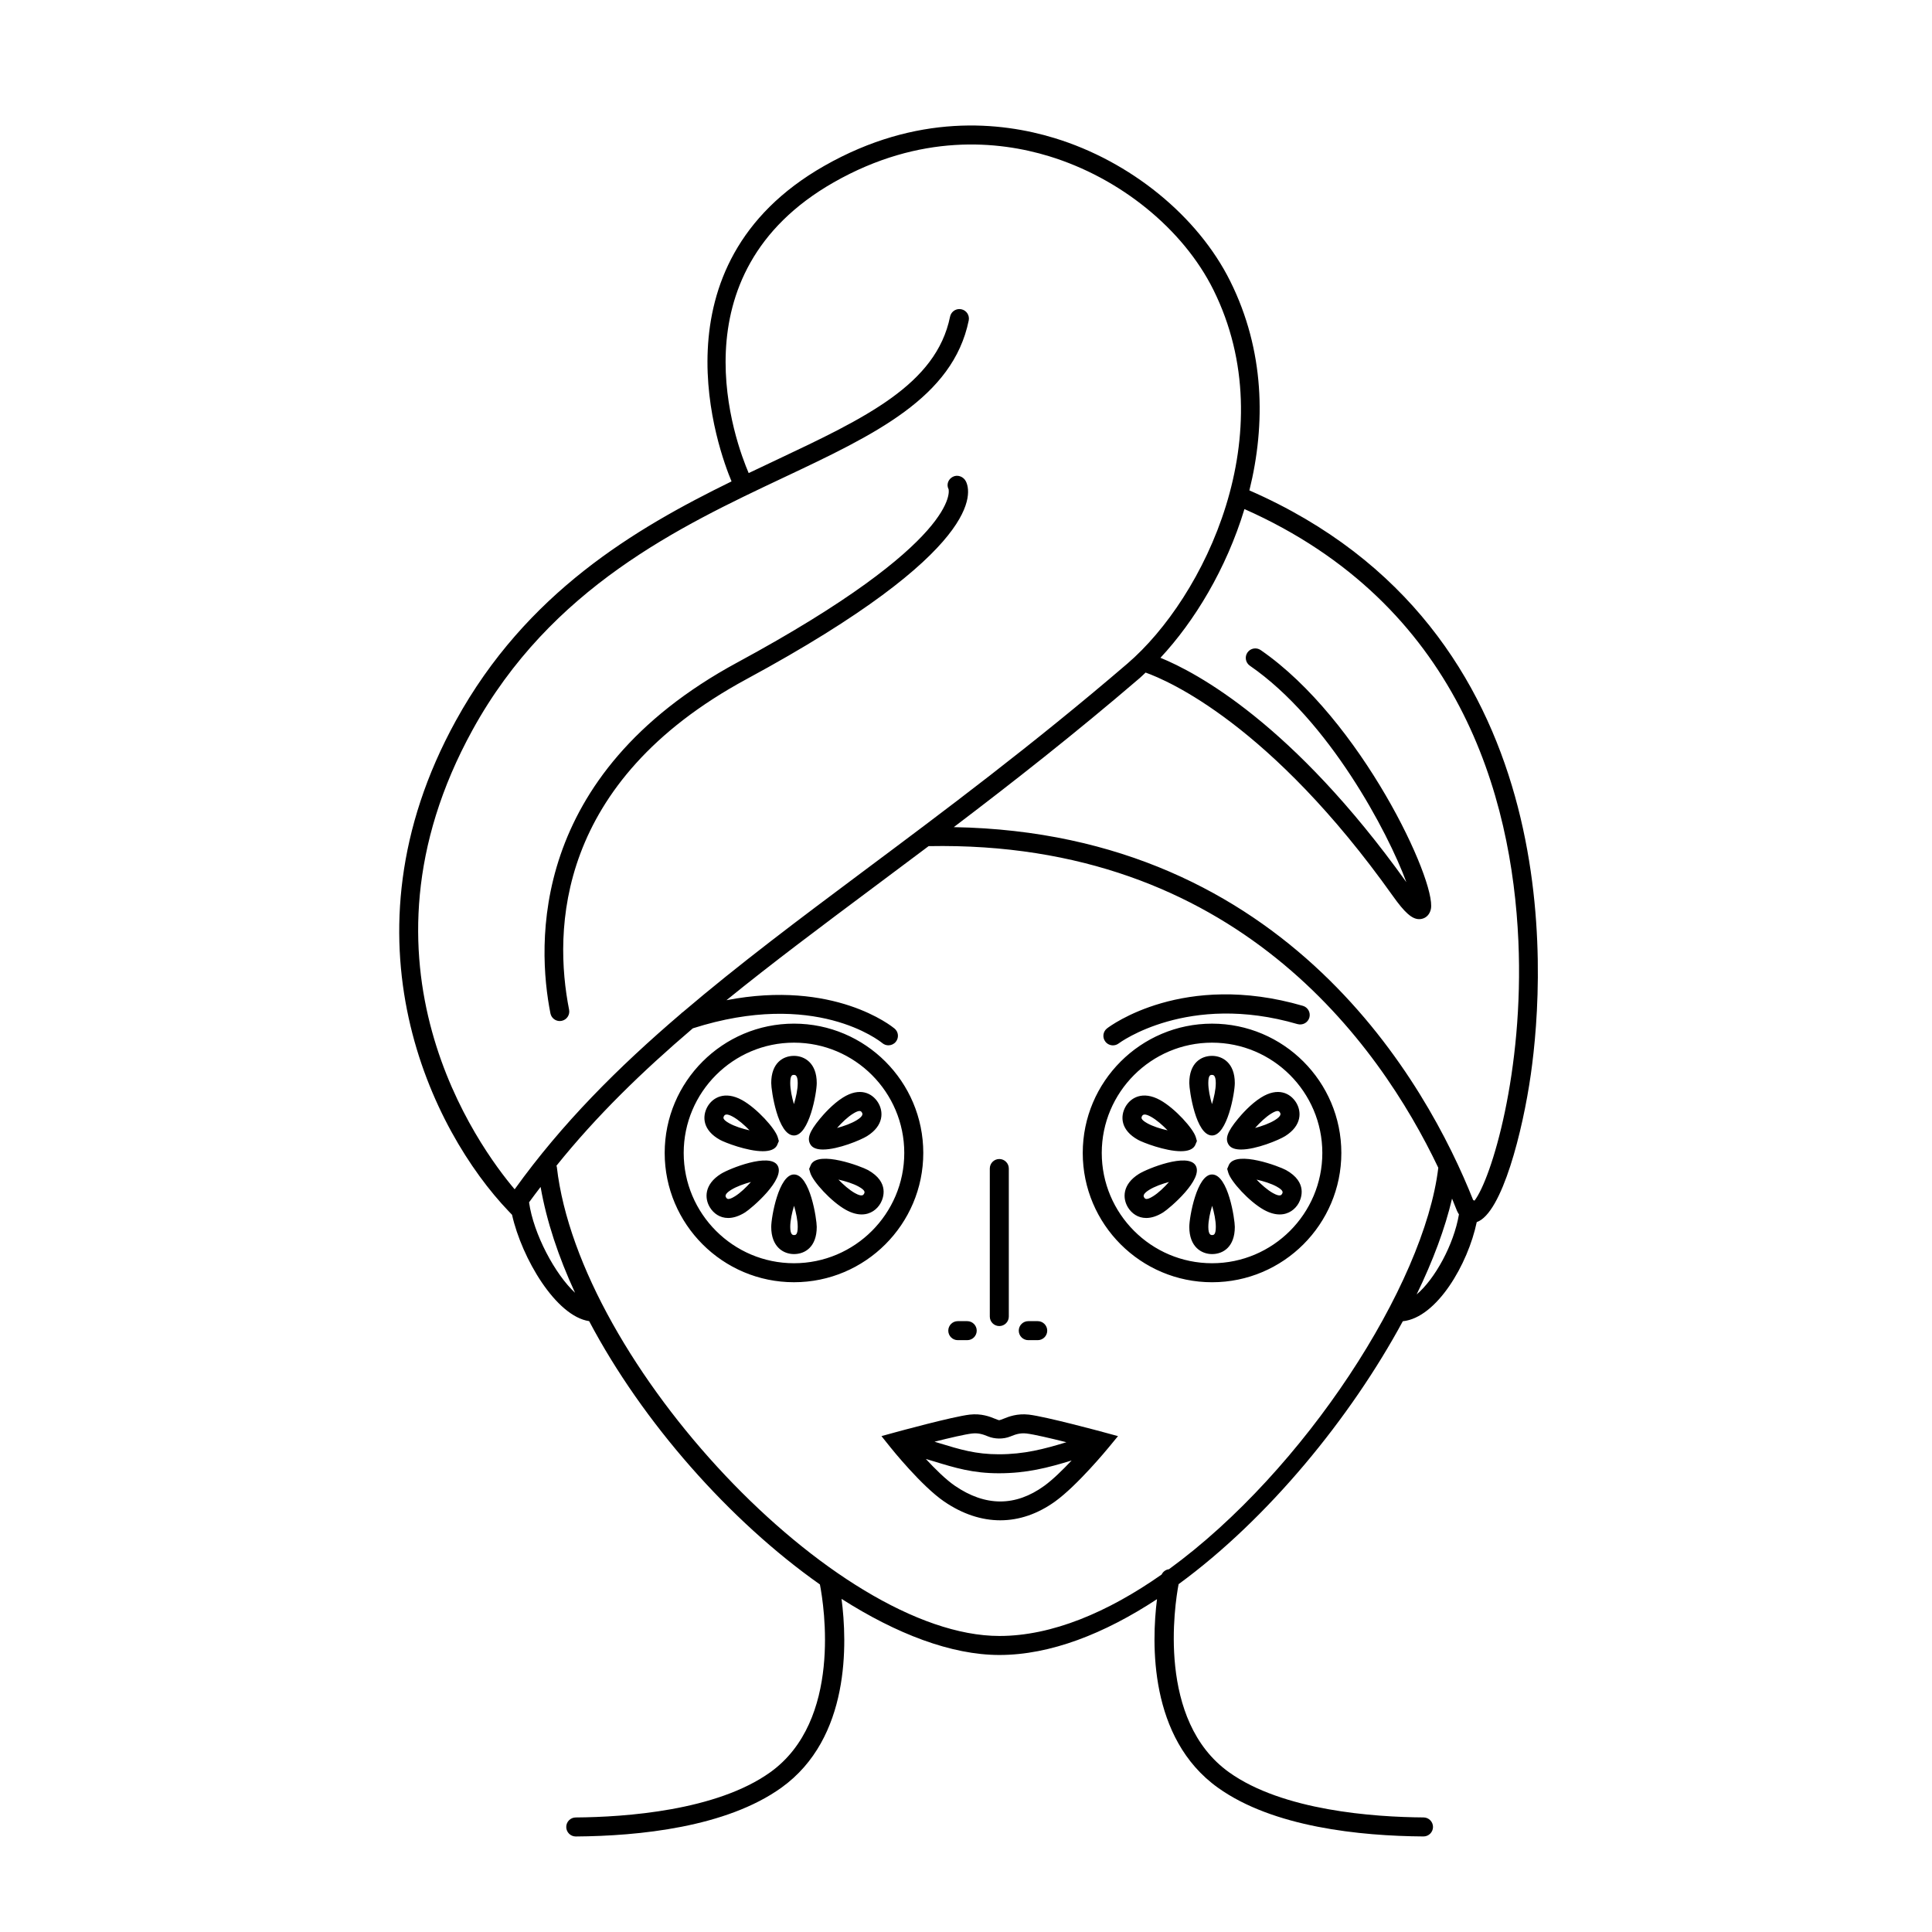 <?xml version="1.0" encoding="UTF-8"?>
<!-- Uploaded to: ICON Repo, www.svgrepo.com, Generator: ICON Repo Mixer Tools -->
<svg fill="#000000" width="800px" height="800px" version="1.1" viewBox="144 144 512 512" xmlns="http://www.w3.org/2000/svg">
 <path d="m436.93 420.04c-0.848-1.102-0.641-2.676 0.465-3.523 0.812-0.621 20.242-15.164 51.879-5.961 1.34 0.387 2.106 1.789 1.719 3.125-0.395 1.336-1.773 2.086-3.125 1.719-29.086-8.484-47.227 4.984-47.402 5.117-0.457 0.344-0.992 0.516-1.527 0.516-0.766-0.004-1.516-0.348-2.008-0.992zm-28.102 75.379c1.391 0 2.519-1.129 2.519-2.519v-39.23c0-1.391-1.129-2.519-2.519-2.519s-2.519 1.129-2.519 2.519v39.23c0 1.398 1.129 2.519 2.519 2.519zm27.691 28.148 3.762 1.02-2.481 3.012c-0.332 0.414-8.309 10.066-14.148 14.277-4.641 3.344-9.574 5.019-14.57 5.019-4.977 0-10.016-1.656-14.871-4.977-5.981-4.09-13.887-13.926-14.219-14.344l-2.394-2.992 3.688-1.012c0.621-0.168 15.176-4.152 19.699-4.684 3.09-0.344 5.316 0.523 6.769 1.125 0.359 0.141 0.855 0.344 1.023 0.367 0.23-0.023 0.73-0.227 1.09-0.367 1.461-0.594 3.672-1.465 6.769-1.125 4.539 0.527 19.258 4.508 19.883 4.68zm-44.863 2.5c0.383 0.117 0.77 0.23 1.145 0.348 5.68 1.734 9.777 2.984 15.91 2.984 6.707 0 11.941-1.371 17.898-3.195-4.242-1.062-8.637-2.086-10.539-2.309-1.832-0.215-3.082 0.297-4.309 0.785-1.941 0.781-4.223 0.672-5.871 0-1.223-0.492-2.473-0.996-4.309-0.785-1.828 0.211-5.894 1.16-9.926 2.172zm36.336 4.977c-6.324 1.934-11.898 3.387-19.285 3.387-6.879 0-11.512-1.41-17.375-3.203-0.613-0.188-1.324-0.395-1.977-0.59 2.449 2.637 5.301 5.473 7.707 7.113 8.082 5.535 16.047 5.527 23.645 0.039 2.25-1.617 4.918-4.242 7.285-6.746zm-30.168-31.887h2.5c1.391 0 2.519-1.129 2.519-2.519 0-1.391-1.129-2.519-2.519-2.519h-2.5c-1.391 0-2.519 1.129-2.519 2.519 0 1.391 1.129 2.519 2.519 2.519zm18.68 0h2.504c1.387 0 2.519-1.129 2.519-2.519 0-1.391-1.133-2.519-2.519-2.519h-2.504c-1.391 0-2.519 1.129-2.519 2.519 0 1.391 1.129 2.519 2.519 2.519zm-62.09-15.352c-18.895 0-34.266-15.371-34.266-34.266 0-18.895 15.371-34.266 34.266-34.266s34.266 15.371 34.266 34.266c0 18.895-15.371 34.266-34.266 34.266zm29.227-34.262c0-16.113-13.113-29.227-29.227-29.227s-29.227 13.113-29.227 29.227c0 16.113 13.113 29.227 29.227 29.227s29.227-13.117 29.227-29.227zm-35.258-18.527c0-5.309 3.113-7.199 6.031-7.199 2.785 0 6.031 1.883 6.031 7.199 0 2.648-2.012 13.898-6.031 13.898-4.293 0.004-6.031-11.914-6.031-13.898zm5.039 0c0 1.699 0.441 3.793 0.973 5.594 0.551-1.793 1.012-3.883 1.012-5.594 0-2.16-0.727-2.16-0.992-2.16-0.418 0.004-0.992 0.004-0.992 2.16zm7.023 38.129c0 5.309-3.113 7.199-6.031 7.199-2.785 0-6.031-1.883-6.031-7.199 0-2.648 2.012-13.898 6.031-13.898 4.297 0 6.031 11.914 6.031 13.898zm-5.039 0c0-1.699-0.441-3.793-0.973-5.594-0.551 1.793-1.012 3.883-1.012 5.594 0 2.16 0.727 2.16 0.992 2.16 0.395-0.004 0.992-0.004 0.992-2.16zm-23.949-31.816c1.359-2.43 4.594-4.344 9.219-1.785 3.91 2.172 8.785 7.559 9.438 9.844l0.289 1.004-0.504 1.176c-0.613 1.113-2.031 1.516-3.762 1.516-4.141 0-10.098-2.324-11.316-3.004-4.629-2.555-4.773-6.199-3.363-8.75zm5.809 4.356c1.484 0.828 3.531 1.461 5.367 1.867-1.301-1.355-2.898-2.766-4.394-3.598h-0.004c-0.801-0.449-1.328-0.594-1.672-0.594-0.469 0-0.613 0.266-0.699 0.414-0.199 0.367-0.477 0.867 1.402 1.91zm40.109 21.148c-0.902 1.613-2.625 3.008-5.031 3.008-1.223 0-2.625-0.359-4.188-1.223-3.91-2.172-8.785-7.559-9.438-9.844l-0.289-1.004 0.504-1.176c2.07-3.75 13.336 0.52 15.074 1.477 5.828 3.242 4.051 7.527 3.367 8.762zm-5.816-4.367c-1.484-0.82-3.527-1.449-5.367-1.863 1.305 1.355 2.902 2.769 4.398 3.602h0.004c1.895 1.055 2.227 0.438 2.371 0.18 0.203-0.363 0.48-0.867-1.406-1.918zm-30.105 6.836c-1.676 1.047-3.18 1.477-4.484 1.477-2.207 0-3.848-1.219-4.816-2.769-1.473-2.363-1.594-6.117 2.898-8.926 2.254-1.406 12.852-5.652 14.988-2.262 2.273 3.629-6.91 11.43-8.586 12.48zm1.551-8.066c-1.812 0.488-3.828 1.199-5.281 2.109-1.828 1.145-1.461 1.738-1.305 1.988 0.223 0.348 0.52 0.84 2.359-0.309 1.441-0.891 2.977-2.379 4.227-3.789zm18.258-16.719c0.934-1.133 3.391-3.949 6.121-5.652 4.5-2.828 7.75-1.168 9.297 1.293 1.477 2.367 1.598 6.121-2.902 8.926-1.633 1.023-7.672 3.551-11.672 3.551-1.5 0-2.715-0.352-3.301-1.285-1.004-1.586-0.336-3.438 2.457-6.832zm4.566 2.406c1.812-0.484 3.828-1.195 5.281-2.106h0.004c1.824-1.145 1.457-1.738 1.301-1.988-0.117-0.188-0.258-0.406-0.637-0.406-0.332 0-0.863 0.176-1.723 0.715-1.441 0.895-2.981 2.375-4.227 3.785zm133.64 6.621c0 18.895-15.371 34.266-34.266 34.266-18.895 0-34.266-15.371-34.266-34.266 0-18.895 15.371-34.266 34.266-34.266 18.895 0 34.266 15.371 34.266 34.266zm-5.039 0c0-16.113-13.113-29.227-29.227-29.227-16.113 0-29.227 13.113-29.227 29.227 0 16.113 13.113 29.227 29.227 29.227 16.113 0 29.227-13.117 29.227-29.227zm-35.258-18.527c0-5.309 3.113-7.199 6.031-7.199 2.785 0 6.031 1.883 6.031 7.199 0 2.648-2.012 13.898-6.031 13.898-4.293 0.004-6.031-11.914-6.031-13.898zm5.039 0c0 1.699 0.441 3.793 0.973 5.594 0.551-1.793 1.012-3.883 1.012-5.594 0-2.16-0.727-2.16-0.992-2.16-0.418 0.004-0.992 0.004-0.992 2.16zm7.027 38.129c0 5.309-3.113 7.199-6.031 7.199-2.785 0-6.031-1.883-6.031-7.199 0-2.648 2.012-13.898 6.031-13.898 4.293 0 6.031 11.914 6.031 13.898zm-5.035 0c0-1.699-0.441-3.793-0.973-5.594-0.551 1.793-1.012 3.883-1.012 5.594 0 2.16 0.727 2.16 0.992 2.16 0.387-0.004 0.992-0.004 0.992-2.16zm-23.953-31.816c1.355-2.43 4.57-4.352 9.215-1.785 3.91 2.168 8.785 7.551 9.441 9.844l0.289 1.004-0.504 1.176c-0.613 1.113-2.031 1.516-3.762 1.516-4.141 0-10.098-2.324-11.316-3.004-4.633-2.555-4.777-6.199-3.363-8.75zm5.805 4.356c1.484 0.828 3.531 1.461 5.367 1.867-1.305-1.355-2.902-2.766-4.398-3.598l-0.004-0.004c-0.801-0.441-1.324-0.59-1.668-0.59-0.469 0-0.613 0.266-0.699 0.414-0.195 0.367-0.477 0.867 1.402 1.91zm40.109 21.148c-0.902 1.613-2.625 3.008-5.031 3.008-1.223 0-2.625-0.359-4.188-1.223-3.91-2.172-8.785-7.559-9.438-9.844l-0.289-1.004 0.504-1.176c2.086-3.75 13.34 0.523 15.074 1.477 5.828 3.242 4.051 7.527 3.367 8.762zm-5.812-4.367c-1.484-0.82-3.527-1.449-5.359-1.859 1.301 1.355 2.898 2.766 4.394 3.598h0.004c1.895 1.055 2.223 0.438 2.371 0.18 0.195-0.363 0.477-0.867-1.41-1.918zm-30.109 6.836c-1.676 1.047-3.18 1.477-4.484 1.477-2.207 0-3.848-1.219-4.816-2.769-1.477-2.367-1.598-6.121 2.902-8.926 2.258-1.406 12.848-5.652 14.984-2.262 2.273 3.629-6.91 11.43-8.586 12.48zm1.555-8.066c-1.812 0.488-3.828 1.199-5.281 2.109h-0.004c-1.824 1.145-1.457 1.738-1.301 1.988 0.227 0.348 0.523 0.84 2.359-0.309 1.438-0.891 2.977-2.379 4.227-3.789zm18.258-16.719c0.934-1.133 3.391-3.949 6.121-5.652 4.504-2.828 7.754-1.168 9.297 1.293 1.473 2.363 1.594 6.117-2.898 8.926-1.633 1.023-7.68 3.551-11.68 3.551-1.5 0-2.715-0.352-3.301-1.285-1.004-1.586-0.336-3.438 2.461-6.832zm4.559 2.406c1.812-0.484 3.828-1.195 5.281-2.106 1.828-1.145 1.461-1.738 1.305-1.988-0.117-0.188-0.258-0.406-0.637-0.406-0.332 0-0.863 0.176-1.723 0.715-1.434 0.895-2.977 2.375-4.227 3.785zm73.062-14.16c-2.109 14.812-7.602 36.793-14.328 39.109-2.312 11.109-10.559 25.332-19.594 26.273-13.77 25.488-35.684 52.332-59.418 69.676-1.031 5.496-5.801 36.125 13.367 49.848 14.242 10.191 38.414 11.875 51.555 11.969 1.387 0.012 2.508 1.148 2.5 2.539-0.012 1.379-1.137 2.5-2.519 2.5h-0.02c-16.777-0.117-39.848-2.453-54.453-12.914-18.34-13.129-17.598-38.41-16.152-49.969-13.898 9.129-28.234 14.793-41.77 14.793-12.766 0-27.316-5.613-41.832-14.871 1.512 11.523 2.418 36.891-15.961 50.055-14.605 10.461-37.676 12.797-54.453 12.914h-0.02c-1.379 0-2.508-1.117-2.519-2.5-0.012-1.391 1.113-2.527 2.5-2.539 13.141-0.098 37.309-1.777 51.555-11.969 19.098-13.684 14.258-44.16 13.168-49.781-23.895-16.832-47.004-42.98-61.156-69.781-8.805-1.309-17.84-16.641-20.434-28.184l-0.91-0.953c-20.164-21.074-45.797-72.16-13.992-129.97 18.668-33.922 47.422-50.875 73.074-63.434-3.301-7.863-21.703-57.254 24.566-83.613 24.535-13.98 46.707-11.734 60.992-7.379 20.164 6.141 38.027 20.688 46.613 37.961 9.113 18.332 9.418 37.832 5.062 55.418 84.359 36.852 78.453 127.67 74.578 154.8zm-269.29 30.418c12.508-17.426 27.398-32.301 44.055-46.527 0.16-0.18 0.344-0.332 0.555-0.465 14.699-12.52 30.754-24.566 47.922-37.383 20.953-15.637 44.703-33.371 69.852-54.945 20.363-17.473 41.68-61.047 22.773-99.09-7.996-16.07-24.691-29.633-43.57-35.383-13.34-4.07-34.059-6.144-57.035 6.941-42.848 24.414-25.871 69.285-22.531 77.043 2.422-1.16 4.812-2.289 7.152-3.391 23.766-11.219 42.535-20.078 46.215-38.059 0.246-1.195 1.293-2.016 2.465-2.016 0.168 0 0.336 0.016 0.516 0.051 1.367 0.277 2.238 1.605 1.965 2.973-4.188 20.449-24.953 30.254-49.004 41.605-27.492 12.977-61.711 29.129-82.484 66.895-34.113 61.969 1.77 110.67 11.156 121.75zm16.004 27.418c-4.387-9.496-7.547-18.969-9.129-28.047-1.02 1.359-2.066 2.684-3.059 4.082 1.191 8.438 6.934 19.117 12.188 23.965zm228.77-33.133c-15.672-32.918-53.871-86.781-135.07-85.23-4.836 3.641-9.578 7.184-14.168 10.605-14.223 10.621-27.328 20.418-39.406 30.223 28.469-5.492 43.836 6.918 44.547 7.512 1.066 0.891 1.203 2.469 0.316 3.535-0.5 0.598-1.215 0.91-1.941 0.91-0.562 0-1.133-0.188-1.602-0.574-0.715-0.59-17.879-14.273-50.234-3.926-13.41 11.441-25.492 23.16-36.145 36.414 0.031 0.109 0.09 0.207 0.105 0.324 5.984 52.273 73.938 124.29 117.29 124.29 13.93 0 28.746-6.289 42.988-16.281 0.379-0.781 1.102-1.309 1.945-1.406 35.93-26.156 67.684-75.398 71.375-106.39zm5.473 12.352c-0.176-0.309-0.371-0.555-0.523-0.945-0.402-1.027-0.84-2.117-1.305-3.234-1.832 7.84-5.047 16.465-9.387 25.406 4.82-4.062 9.859-13.176 11.215-21.227zm15.754-72.41c-1.707-38.508-15.828-89.301-72.598-114.5-4.812 15.879-13.289 29.797-22.262 39.414 9.457 3.844 35.07 17.391 65.172 59.461-4.863-13.211-20.555-42.941-41.469-57.359-1.145-0.789-1.43-2.359-0.645-3.5 0.797-1.152 2.367-1.43 3.508-0.645 26.637 18.367 46.578 61.219 45.109 68.605-0.277 1.375-1.18 2.359-2.422 2.625-0.23 0.051-0.465 0.074-0.695 0.074-1.898 0-3.84-1.742-6.977-6.156-32.344-45.473-59.68-57.117-65.516-59.188-0.516 0.473-1.027 1.004-1.543 1.445-17.262 14.809-33.812 27.766-49.289 39.516 88.656 1.551 125.54 68.367 137.63 98.801 0.133 0.055 0.246 0.117 0.363 0.191 4.438-5.731 13.16-34.164 11.633-68.789zm-254.05 21.18c0.16 0 0.328-0.016 0.492-0.051 1.367-0.266 2.254-1.594 1.984-2.957-4.137-20.984-3.535-60.254 47.004-87.594 63.406-34.293 59.551-49.715 58.133-52.457-0.637-1.238-2.207-1.824-3.438-1.176-1.234 0.637-1.762 2.066-1.129 3.301 0.047 0.133 3.512 13.723-55.973 45.898-55.375 29.945-53.098 75.012-49.543 93 0.238 1.199 1.289 2.035 2.469 2.035z"/>
</svg>
